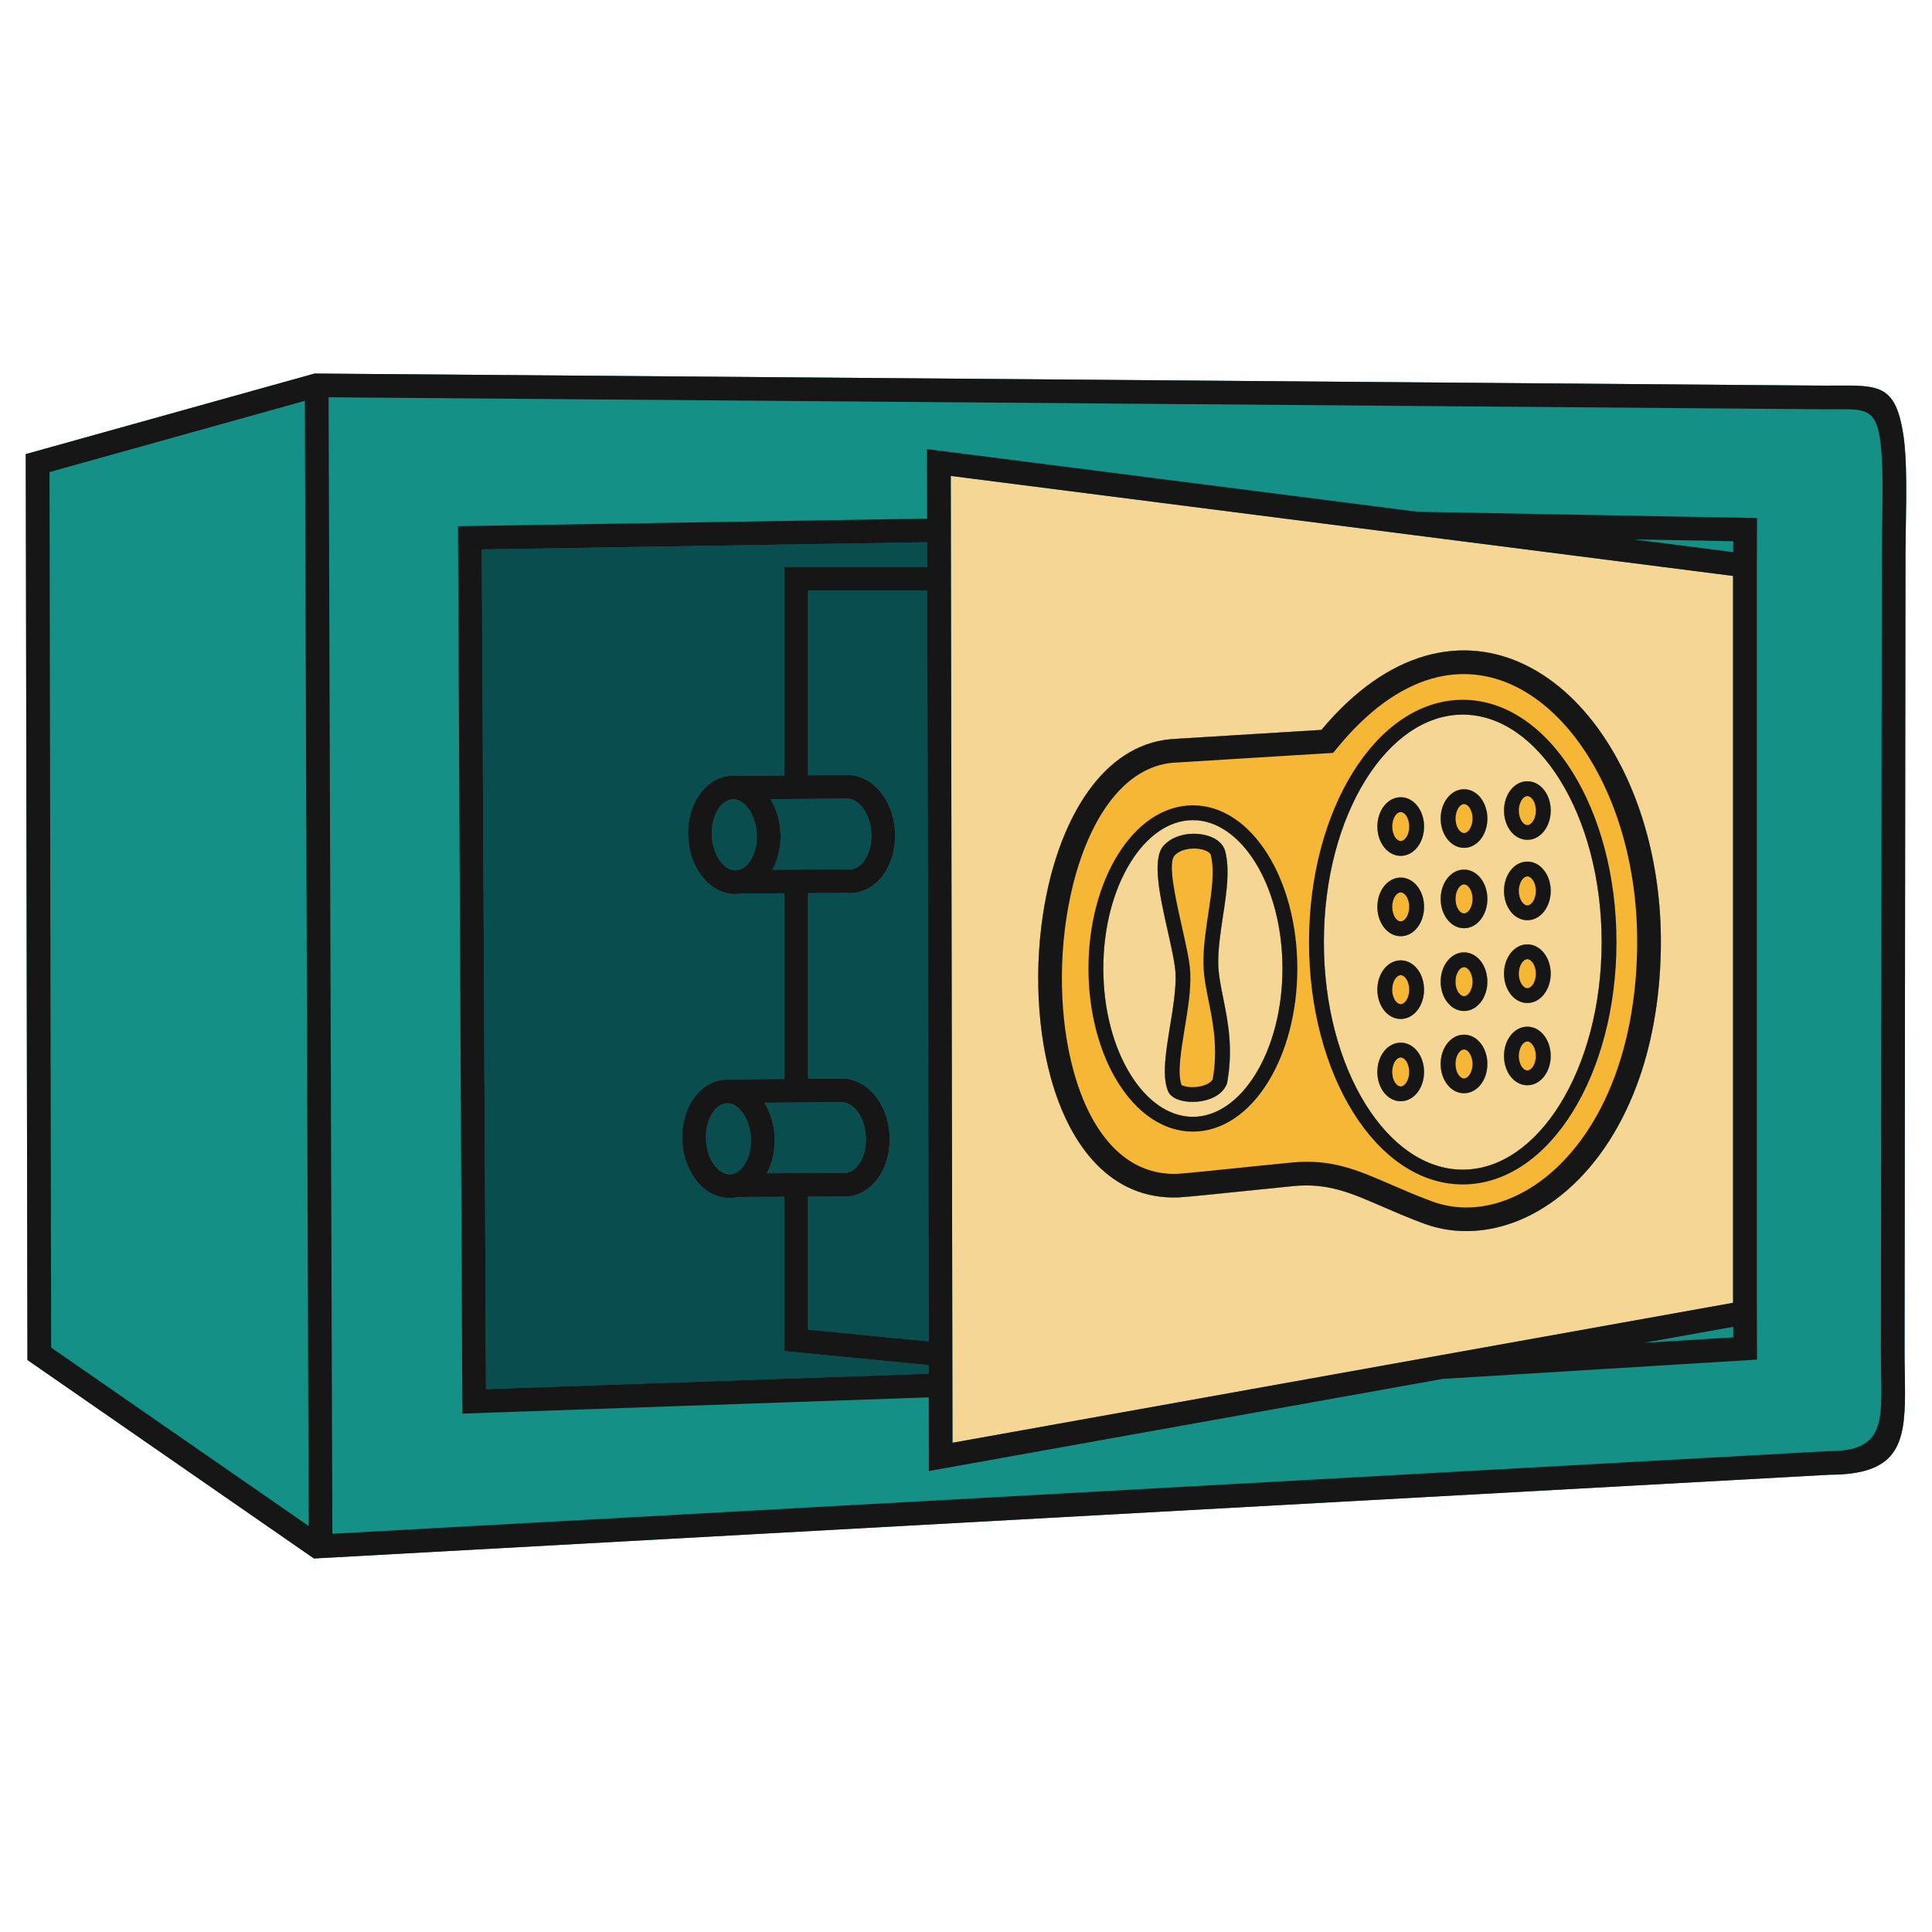 <svg width="150" height="150" viewBox="0 0 150 150" fill="none" xmlns="http://www.w3.org/2000/svg">
<path d="M24.562 29.003L141.017 29.936C141.547 29.943 142.032 29.939 142.47 29.936C145.932 29.91 147.169 29.9 147.771 33.734C148.059 35.581 148.01 38.481 147.967 40.869C147.954 41.59 147.945 42.262 147.941 42.827L147.869 104.981C147.869 105.558 147.879 106.123 147.889 106.661C147.899 107.183 147.906 107.679 147.906 108.158C147.896 112.171 147.304 114.494 142.042 114.498L24.374 121C16.959 115.865 9.547 110.727 2.131 105.591C2.085 82.147 2.043 58.702 2 35.257C9.477 33.173 16.952 31.085 24.429 29L24.564 29.003L24.562 29.003Z" fill="#149086"/>
<path d="M71.985 42.098L37.405 42.656L37.732 107.849L72.102 106.655L71.985 42.098ZM72.92 45.849L62.736 45.846V61.262H60.888V44.012H72.92L72.92 45.849ZM62.736 68.475V84.637H60.888V68.475H62.736ZM62.736 92.115V103.231L73.109 104.239L72.936 106.066L60.887 104.894V92.115L62.736 92.115ZM57.215 60.233L65.845 60.168H65.888C66.951 60.217 67.877 60.801 68.528 61.711C69.13 62.55 69.497 63.675 69.497 64.885C69.497 64.993 69.494 65.117 69.484 65.257C69.415 66.36 69.042 67.345 68.469 68.066C67.837 68.859 66.97 69.339 65.978 69.339C65.939 69.339 65.877 69.335 65.799 69.329L57.598 69.371C57.503 69.388 57.415 69.397 57.326 69.408C57.218 69.414 57.097 69.417 56.969 69.411C56.878 69.408 56.806 69.401 56.757 69.394C56.685 69.385 56.613 69.375 56.544 69.362L56.446 69.339C55.537 69.13 54.751 68.501 54.211 67.623C53.717 66.82 53.416 65.792 53.416 64.693C53.416 63.587 53.72 62.576 54.228 61.802C54.771 60.97 55.553 60.403 56.459 60.256H56.466L56.531 60.246C56.613 60.233 56.701 60.227 56.79 60.224C56.875 60.221 56.963 60.221 57.048 60.224C57.126 60.227 57.143 60.227 57.153 60.227L57.215 60.233ZM65.815 62.002L59.826 62.047C60.307 62.846 60.602 63.858 60.602 64.941C60.602 65.907 60.366 66.801 59.97 67.525C61.969 67.516 63.978 67.486 65.978 67.496C66.374 67.496 66.741 67.28 67.025 66.922C67.372 66.488 67.598 65.868 67.643 65.15C67.647 65.085 67.65 64.997 67.65 64.886C67.65 64.061 67.414 63.314 67.028 62.775C66.701 62.319 66.273 62.024 65.815 62.002ZM57.002 62.06C56.947 62.057 56.999 62.057 56.97 62.057H56.872C56.843 62.057 56.813 62.06 56.78 62.067H56.777C56.397 62.119 56.041 62.39 55.769 62.804C55.455 63.287 55.262 63.946 55.262 64.693C55.262 65.444 55.459 66.132 55.786 66.661C56.074 67.127 56.453 67.454 56.856 67.548C56.865 67.551 56.856 67.548 56.879 67.551C56.895 67.554 56.865 67.551 56.898 67.554C56.921 67.561 56.947 67.564 56.974 67.568C57.016 67.574 57.042 67.574 57.049 67.577C57.085 67.577 57.127 67.577 57.183 67.571C57.232 67.568 57.275 67.561 57.311 67.554C57.68 67.476 58.021 67.192 58.28 66.778C58.577 66.299 58.754 65.662 58.754 64.941C58.754 64.145 58.535 63.418 58.175 62.882C57.867 62.419 57.465 62.116 57.043 62.064L57.004 62.06L57.002 62.06ZM56.194 83.805L65.422 83.734H65.468C66.528 83.782 67.458 84.37 68.105 85.277C68.707 86.115 69.074 87.241 69.074 88.454C69.074 88.559 69.071 88.683 69.061 88.823C68.992 89.929 68.619 90.914 68.05 91.632C67.415 92.425 66.548 92.904 65.556 92.904C65.517 92.904 65.458 92.901 65.376 92.898L57.31 92.937C57.202 92.96 57.09 92.98 56.973 92.996C56.829 93.013 56.675 93.016 56.515 93.009C55.474 92.961 54.555 92.37 53.913 91.453C53.324 90.615 52.961 89.496 52.961 88.291C52.961 87.172 53.272 86.154 53.785 85.381C54.355 84.52 55.176 83.952 56.122 83.838C56.142 83.835 56.168 83.832 56.194 83.832L56.194 83.805ZM65.393 85.57L59.352 85.616C59.846 86.422 60.147 87.446 60.147 88.539C60.147 89.489 59.918 90.37 59.535 91.091C61.538 91.081 63.554 91.052 65.556 91.062C65.952 91.062 66.319 90.846 66.606 90.488C66.95 90.054 67.176 89.433 67.222 88.716C67.225 88.651 67.228 88.563 67.228 88.455C67.228 87.626 66.993 86.879 66.606 86.341C66.279 85.884 65.851 85.593 65.393 85.57ZM57.686 86.428C57.366 85.972 56.95 85.675 56.514 85.655H56.423C56.413 85.655 56.383 85.659 56.338 85.665C55.955 85.71 55.595 85.981 55.323 86.392C55.002 86.878 54.806 87.541 54.806 88.291C54.806 89.117 55.041 89.864 55.421 90.402C55.742 90.862 56.157 91.156 56.593 91.175C56.645 91.178 56.701 91.175 56.763 91.169C56.815 91.162 56.871 91.149 56.926 91.133C57.286 91.032 57.613 90.738 57.859 90.32C58.134 89.85 58.297 89.234 58.297 88.539C58.297 87.714 58.065 86.966 57.685 86.428L57.686 86.428Z" fill="#0A4D4F"/>
<path d="M134.555 101.15V44.714L73.817 36.949L73.952 112.017L134.556 101.149L134.555 101.15ZM91.346 57.359L102.593 56.667C105.207 53.545 107.94 51.711 110.623 50.935C113.378 50.139 116.055 50.459 118.483 51.653C120.859 52.821 122.983 54.83 124.685 57.447C127.424 61.659 129.086 67.477 128.942 73.891C128.853 77.858 128.176 81.306 127.096 84.21C125.709 87.945 123.654 90.8 121.314 92.709C118.925 94.663 116.232 95.638 113.631 95.58C112.573 95.557 111.54 95.364 110.551 94.999C109.321 94.545 108.254 94.079 107.279 93.658C104.857 92.604 103.071 91.831 100.423 92.086C99.801 92.145 98.584 92.272 97.278 92.406C94.831 92.66 92.056 92.944 91.474 92.967C86.339 93.153 83.1 89.13 81.591 83.698C80.982 81.505 80.662 79.078 80.613 76.612C80.564 74.151 80.789 71.656 81.277 69.32C82.635 62.837 86.045 57.535 91.346 57.362L91.346 57.359ZM103.103 58.478L91.453 59.196H91.424C87.121 59.32 84.277 63.985 83.083 69.691C82.618 71.9 82.405 74.259 82.451 76.576C82.497 78.889 82.798 81.162 83.367 83.208C84.65 87.845 87.304 91.28 91.407 91.133C91.908 91.114 94.663 90.83 97.092 90.579C98.289 90.455 99.405 90.341 100.249 90.259C103.371 89.956 105.341 90.814 108.015 91.975C108.948 92.38 109.969 92.823 111.186 93.274C111.991 93.571 112.825 93.727 113.666 93.747C115.829 93.796 118.097 92.957 120.146 91.287C122.243 89.57 124.099 86.987 125.365 83.577C126.38 80.843 127.018 77.594 127.103 73.855C127.237 67.816 125.692 62.371 123.14 58.449C121.618 56.107 119.744 54.322 117.669 53.301C115.646 52.306 113.418 52.038 111.133 52.697C108.712 53.398 106.205 55.135 103.764 58.139L103.509 58.452L103.103 58.478ZM113.568 54.331C116.919 54.331 119.93 56.478 122.09 59.946C124.2 63.333 125.503 68.002 125.503 73.147C125.503 78.292 124.2 82.957 122.09 86.347C119.93 89.815 116.919 91.959 113.568 91.959C110.218 91.959 107.207 89.815 105.047 86.347C102.936 82.957 101.631 78.292 101.631 73.147C101.631 68.002 102.936 63.333 105.047 59.946C107.207 56.478 110.218 54.331 113.568 54.331ZM121.111 60.553C119.161 57.421 116.491 55.483 113.568 55.483C110.643 55.483 107.976 57.421 106.026 60.553C104.023 63.767 102.786 68.217 102.786 73.147C102.786 78.073 104.022 82.527 106.026 85.74C107.976 88.872 110.643 90.811 113.568 90.811C116.491 90.811 119.161 88.872 121.111 85.74C123.111 82.527 124.351 78.074 124.351 73.147C124.351 68.217 123.111 63.767 121.111 60.553ZM92.616 62.524C94.91 62.524 96.961 63.979 98.431 66.338C99.847 68.612 100.725 71.744 100.725 75.192C100.725 78.638 99.847 81.769 98.431 84.047C96.961 86.403 94.91 87.858 92.616 87.858C90.322 87.858 88.267 86.403 86.801 84.047C85.384 81.769 84.507 78.638 84.507 75.192C84.507 71.744 85.384 68.612 86.801 66.338C88.267 63.979 90.322 62.524 92.616 62.524ZM97.452 66.945C96.193 64.925 94.481 63.676 92.616 63.676C90.75 63.676 89.035 64.925 87.779 66.945C86.47 69.046 85.662 71.959 85.662 75.192C85.662 78.422 86.47 81.336 87.779 83.437C89.035 85.459 90.75 86.709 92.616 86.709C94.481 86.709 96.192 85.459 97.452 83.437C98.761 81.336 99.569 78.422 99.569 75.192C99.569 71.959 98.761 69.046 97.452 66.945ZM108.752 61.897C109.289 61.897 109.763 62.178 110.093 62.635C110.385 63.036 110.565 63.581 110.565 64.172C110.565 64.765 110.385 65.31 110.093 65.712C109.763 66.165 109.289 66.449 108.752 66.449C108.215 66.449 107.741 66.165 107.41 65.712C107.119 65.31 106.939 64.765 106.939 64.172C106.939 63.581 107.119 63.036 107.41 62.635C107.741 62.178 108.215 61.897 108.752 61.897ZM109.158 63.307C109.043 63.147 108.896 63.049 108.752 63.049C108.605 63.049 108.46 63.147 108.343 63.307C108.189 63.522 108.094 63.825 108.094 64.171C108.094 64.517 108.189 64.824 108.343 65.035C108.46 65.195 108.605 65.297 108.752 65.297C108.896 65.297 109.043 65.196 109.158 65.035C109.315 64.824 109.41 64.517 109.41 64.171C109.41 63.825 109.315 63.522 109.158 63.307ZM113.667 61.277C114.204 61.277 114.678 61.557 115.008 62.015C115.3 62.416 115.48 62.961 115.48 63.551C115.48 64.145 115.3 64.69 115.008 65.091C114.678 65.545 114.204 65.825 113.667 65.825C113.13 65.825 112.659 65.545 112.328 65.091C112.034 64.69 111.854 64.145 111.854 63.551C111.854 62.961 112.034 62.416 112.328 62.015C112.659 61.558 113.13 61.277 113.667 61.277ZM114.076 62.686C113.958 62.526 113.814 62.429 113.667 62.429C113.523 62.429 113.375 62.526 113.261 62.686C113.104 62.902 113.009 63.205 113.009 63.551C113.009 63.897 113.104 64.203 113.261 64.415C113.375 64.575 113.523 64.677 113.667 64.677C113.814 64.677 113.958 64.576 114.076 64.415C114.23 64.203 114.328 63.897 114.328 63.551C114.328 63.205 114.23 62.901 114.076 62.686ZM118.585 60.657C119.122 60.657 119.592 60.937 119.923 61.391C120.218 61.792 120.398 62.337 120.398 62.931C120.398 63.524 120.218 64.069 119.923 64.47C119.592 64.924 119.122 65.204 118.585 65.204C118.048 65.204 117.574 64.924 117.243 64.47C116.952 64.069 116.772 63.524 116.772 62.931C116.772 62.337 116.952 61.792 117.243 61.391C117.574 60.937 118.048 60.657 118.585 60.657ZM118.991 62.066C118.873 61.906 118.729 61.808 118.585 61.808C118.438 61.808 118.293 61.906 118.176 62.066C118.022 62.282 117.924 62.585 117.924 62.931C117.924 63.276 118.022 63.583 118.176 63.795C118.293 63.955 118.438 64.056 118.585 64.056C118.729 64.056 118.873 63.955 118.991 63.795C119.148 63.583 119.243 63.276 119.243 62.931C119.243 62.585 119.148 62.281 118.991 62.066ZM108.751 68.135C109.288 68.135 109.762 68.418 110.093 68.872C110.384 69.273 110.564 69.818 110.564 70.412C110.564 71.002 110.384 71.547 110.093 71.949C109.762 72.405 109.288 72.686 108.751 72.686C108.214 72.686 107.74 72.406 107.409 71.949C107.118 71.547 106.938 71.002 106.938 70.412C106.938 69.818 107.118 69.273 107.409 68.872C107.74 68.419 108.214 68.135 108.751 68.135ZM109.157 69.547C109.042 69.387 108.895 69.286 108.751 69.286C108.604 69.286 108.46 69.387 108.342 69.547C108.188 69.759 108.093 70.066 108.093 70.412C108.093 70.757 108.188 71.061 108.342 71.276C108.46 71.436 108.604 71.534 108.751 71.534C108.895 71.534 109.042 71.436 109.157 71.276C109.314 71.06 109.409 70.757 109.409 70.412C109.409 70.066 109.314 69.759 109.157 69.547ZM113.666 67.514C114.203 67.514 114.677 67.798 115.008 68.252C115.299 68.653 115.479 69.198 115.479 69.792C115.479 70.382 115.299 70.927 115.008 71.329C114.677 71.785 114.203 72.066 113.666 72.066C113.129 72.066 112.658 71.786 112.328 71.329C112.033 70.927 111.853 70.382 111.853 69.792C111.853 69.198 112.033 68.653 112.328 68.252C112.658 67.798 113.129 67.514 113.666 67.514ZM114.075 68.927C113.957 68.764 113.813 68.666 113.666 68.666C113.522 68.666 113.375 68.766 113.26 68.927C113.103 69.139 113.008 69.446 113.008 69.791C113.008 70.137 113.103 70.441 113.26 70.656C113.375 70.816 113.522 70.913 113.666 70.913C113.813 70.913 113.957 70.816 114.075 70.656C114.229 70.44 114.327 70.137 114.327 69.791C114.327 69.446 114.229 69.139 114.075 68.927ZM118.584 66.894C119.121 66.894 119.592 67.174 119.923 67.632C120.217 68.033 120.397 68.578 120.397 69.172C120.397 69.762 120.217 70.307 119.923 70.708C119.592 71.165 119.121 71.446 118.584 71.446C118.047 71.446 117.573 71.166 117.242 70.708C116.951 70.307 116.771 69.762 116.771 69.172C116.771 68.578 116.951 68.033 117.242 67.632C117.573 67.175 118.047 66.894 118.584 66.894ZM118.99 68.307C118.872 68.144 118.728 68.045 118.584 68.045C118.437 68.045 118.293 68.143 118.175 68.307C118.021 68.519 117.923 68.826 117.923 69.171C117.923 69.517 118.021 69.821 118.175 70.032C118.293 70.195 118.437 70.294 118.584 70.294C118.728 70.294 118.872 70.196 118.99 70.032C119.147 69.821 119.242 69.514 119.242 69.171C119.242 68.826 119.147 68.519 118.99 68.307ZM108.75 74.561C109.287 74.561 109.761 74.845 110.092 75.299C110.383 75.7 110.563 76.245 110.563 76.838C110.563 77.429 110.383 77.974 110.092 78.375C109.761 78.832 109.287 79.113 108.75 79.113C108.214 79.113 107.74 78.832 107.409 78.375C107.117 77.974 106.937 77.429 106.937 76.838C106.937 76.245 107.117 75.7 107.409 75.299C107.74 74.845 108.214 74.561 108.75 74.561ZM109.156 75.974C109.042 75.814 108.894 75.712 108.75 75.712C108.603 75.712 108.459 75.813 108.341 75.974C108.187 76.185 108.093 76.492 108.093 76.838C108.093 77.184 108.187 77.487 108.341 77.703C108.459 77.862 108.603 77.96 108.75 77.96C108.894 77.96 109.042 77.862 109.156 77.703C109.313 77.487 109.408 77.184 109.408 76.838C109.408 76.492 109.313 76.185 109.156 75.974ZM113.665 73.941C114.202 73.941 114.676 74.225 115.007 74.678C115.298 75.08 115.478 75.625 115.478 76.218C115.478 76.809 115.298 77.354 115.007 77.755C114.676 78.212 114.202 78.493 113.665 78.493C113.128 78.493 112.658 78.212 112.327 77.755C112.032 77.354 111.852 76.809 111.852 76.218C111.852 75.625 112.032 75.08 112.327 74.678C112.658 74.225 113.128 73.941 113.665 73.941ZM114.074 75.353C113.957 75.19 113.812 75.092 113.665 75.092C113.522 75.092 113.374 75.19 113.259 75.353C113.102 75.565 113.008 75.872 113.008 76.218C113.008 76.564 113.102 76.867 113.259 77.082C113.374 77.242 113.522 77.34 113.665 77.34C113.812 77.34 113.957 77.242 114.074 77.082C114.228 76.867 114.326 76.564 114.326 76.218C114.326 75.872 114.228 75.565 114.074 75.353ZM118.583 73.321C119.12 73.321 119.591 73.601 119.922 74.058C120.216 74.46 120.396 75.004 120.396 75.595C120.396 76.189 120.216 76.734 119.922 77.135C119.591 77.592 119.12 77.873 118.583 77.873C118.047 77.873 117.573 77.592 117.242 77.135C116.95 76.734 116.77 76.189 116.77 75.595C116.77 75.005 116.95 74.46 117.242 74.058C117.573 73.602 118.047 73.321 118.583 73.321ZM118.989 74.733C118.872 74.57 118.727 74.472 118.583 74.472C118.436 74.472 118.292 74.57 118.174 74.733C118.02 74.945 117.922 75.252 117.922 75.594C117.922 75.94 118.02 76.247 118.174 76.459C118.292 76.622 118.436 76.72 118.583 76.72C118.727 76.72 118.872 76.623 118.989 76.459C119.146 76.247 119.241 75.94 119.241 75.594C119.241 75.252 119.146 74.945 118.989 74.733ZM108.75 80.951C109.287 80.951 109.761 81.232 110.091 81.685C110.383 82.087 110.563 82.632 110.563 83.225C110.563 83.819 110.383 84.364 110.091 84.765C109.761 85.219 109.287 85.499 108.75 85.499C108.213 85.499 107.739 85.219 107.408 84.765C107.117 84.364 106.937 83.819 106.937 83.225C106.937 82.632 107.117 82.087 107.408 81.685C107.739 81.232 108.213 80.951 108.75 80.951ZM109.156 82.361C109.041 82.201 108.894 82.103 108.75 82.103C108.603 82.103 108.458 82.201 108.341 82.361C108.187 82.576 108.092 82.879 108.092 83.225C108.092 83.571 108.187 83.878 108.341 84.09C108.458 84.249 108.603 84.351 108.75 84.351C108.894 84.351 109.041 84.25 109.156 84.09C109.313 83.878 109.408 83.571 109.408 83.225C109.408 82.879 109.313 82.576 109.156 82.361ZM113.665 80.331C114.202 80.331 114.676 80.612 115.006 81.065C115.298 81.466 115.478 82.011 115.478 82.605C115.478 83.199 115.298 83.743 115.006 84.145C114.676 84.598 114.202 84.879 113.665 84.879C113.128 84.879 112.657 84.598 112.326 84.145C112.032 83.743 111.852 83.198 111.852 82.605C111.852 82.011 112.032 81.466 112.326 81.065C112.657 80.612 113.128 80.331 113.665 80.331ZM114.074 81.74C113.956 81.581 113.812 81.483 113.665 81.483C113.521 81.483 113.373 81.581 113.259 81.74C113.102 81.956 113.007 82.259 113.007 82.605C113.007 82.951 113.102 83.257 113.259 83.469C113.373 83.629 113.521 83.731 113.665 83.731C113.812 83.731 113.956 83.63 114.074 83.469C114.228 83.257 114.326 82.951 114.326 82.605C114.326 82.259 114.228 81.955 114.074 81.74ZM118.583 79.711C119.12 79.711 119.591 79.991 119.921 80.445C120.216 80.846 120.396 81.391 120.396 81.985C120.396 82.578 120.216 83.123 119.921 83.525C119.591 83.978 119.12 84.258 118.583 84.258C118.046 84.258 117.572 83.978 117.241 83.525C116.95 83.123 116.77 82.578 116.77 81.985C116.77 81.391 116.95 80.846 117.241 80.445C117.572 79.991 118.046 79.711 118.583 79.711ZM118.989 81.12C118.871 80.96 118.727 80.859 118.583 80.859C118.436 80.859 118.291 80.96 118.174 81.12C118.02 81.332 117.922 81.639 117.922 81.985C117.922 82.33 118.02 82.634 118.174 82.849C118.291 83.009 118.436 83.107 118.583 83.107C118.727 83.107 118.871 83.009 118.989 82.849C119.146 82.633 119.241 82.33 119.241 81.985C119.241 81.639 119.146 81.332 118.989 81.12ZM95.238 84.183C95.012 84.728 94.534 85.094 93.971 85.309C93.553 85.469 93.078 85.548 92.63 85.551C92.172 85.554 91.733 85.482 91.4 85.345C91.046 85.199 90.781 84.974 90.667 84.667C90.215 83.495 90.52 81.639 90.84 79.685C91.076 78.259 91.318 76.778 91.266 75.574C91.233 74.83 90.958 73.607 90.664 72.292C90.072 69.666 89.407 66.7 90.337 65.662C90.71 65.248 91.214 64.984 91.75 64.847C92.268 64.716 92.827 64.7 93.327 64.784C93.861 64.873 94.342 65.072 94.669 65.369C94.892 65.564 95.049 65.802 95.121 66.076C95.497 67.545 95.229 69.303 94.951 71.124C94.761 72.383 94.565 73.675 94.584 74.846C94.601 75.668 94.781 76.555 94.974 77.515C95.34 79.342 95.756 81.414 95.275 84.063L95.261 84.132L95.238 84.183ZM93.559 84.236C93.831 84.131 94.05 83.984 94.155 83.785C94.573 81.394 94.184 79.453 93.841 77.737C93.638 76.741 93.454 75.815 93.435 74.865C93.412 73.576 93.612 72.249 93.808 70.953C94.07 69.25 94.318 67.603 94 66.359C93.987 66.314 93.954 66.265 93.902 66.219C93.739 66.076 93.467 65.968 93.143 65.916C92.793 65.857 92.4 65.871 92.034 65.962C91.7 66.047 91.399 66.2 91.193 66.429C90.656 67.022 91.255 69.688 91.785 72.044C92.093 73.41 92.377 74.683 92.414 75.525C92.473 76.846 92.221 78.386 91.975 79.867C91.681 81.665 91.403 83.371 91.743 84.259C91.746 84.272 91.776 84.259 91.841 84.285C92.034 84.367 92.316 84.409 92.62 84.406C92.934 84.402 93.269 84.346 93.559 84.236Z" fill="#F5D695"/>
<path d="M91.346 57.36L102.593 56.668C105.207 53.545 107.94 51.712 110.623 50.936C113.378 50.14 116.055 50.459 118.483 51.654C120.859 52.822 122.983 54.831 124.684 57.448C127.424 61.66 129.086 67.477 128.942 73.891C128.853 77.859 128.176 81.307 127.096 84.21C125.709 87.946 123.654 90.801 121.314 92.709C118.925 94.663 116.232 95.639 113.631 95.581C112.573 95.558 111.54 95.365 110.551 95C109.321 94.546 108.254 94.079 107.279 93.659C104.857 92.605 103.071 91.832 100.423 92.087C99.801 92.145 98.584 92.272 97.278 92.406C94.831 92.66 92.056 92.945 91.474 92.968C86.339 93.153 83.1 89.131 81.591 83.699C80.982 81.506 80.662 79.079 80.612 76.612C80.564 74.152 80.789 71.656 81.277 69.32C82.635 62.837 86.045 57.536 91.346 57.363L91.346 57.36ZM121.111 60.554C119.161 57.422 116.491 55.484 113.568 55.484C110.643 55.484 107.976 57.422 106.026 60.554C104.023 63.768 102.786 68.218 102.786 73.147C102.786 78.074 104.022 82.527 106.026 85.741C107.976 88.873 110.643 90.811 113.568 90.811C116.491 90.811 119.161 88.873 121.111 85.741C123.111 82.527 124.351 78.074 124.351 73.147C124.351 68.218 123.111 63.768 121.111 60.554ZM97.452 66.945C96.193 64.926 94.481 63.676 92.616 63.676C90.75 63.676 89.035 64.926 87.779 66.945C86.47 69.046 85.662 71.96 85.662 75.193C85.662 78.423 86.47 81.336 87.779 83.438C89.035 85.46 90.75 86.71 92.616 86.71C94.481 86.71 96.192 85.46 97.452 83.438C98.761 81.336 99.569 78.423 99.569 75.193C99.569 71.96 98.761 69.046 97.452 66.945ZM108.752 61.898C109.289 61.898 109.763 62.178 110.093 62.636C110.385 63.037 110.565 63.582 110.565 64.172C110.565 64.766 110.385 65.311 110.093 65.712C109.763 66.166 109.289 66.45 108.752 66.45C108.215 66.45 107.741 66.166 107.41 65.712C107.119 65.311 106.939 64.766 106.939 64.172C106.939 63.582 107.119 63.037 107.41 62.636C107.741 62.179 108.215 61.898 108.752 61.898ZM113.667 61.278C114.203 61.278 114.678 61.558 115.008 62.015C115.3 62.417 115.48 62.962 115.48 63.552C115.48 64.146 115.3 64.691 115.008 65.092C114.677 65.546 114.203 65.826 113.667 65.826C113.13 65.826 112.659 65.546 112.328 65.092C112.034 64.691 111.854 64.146 111.854 63.552C111.854 62.962 112.034 62.417 112.328 62.015C112.659 61.559 113.13 61.278 113.667 61.278ZM118.585 60.657C119.122 60.657 119.592 60.938 119.923 61.391C120.218 61.793 120.398 62.337 120.398 62.931C120.398 63.525 120.218 64.07 119.923 64.471C119.592 64.925 119.122 65.205 118.585 65.205C118.048 65.205 117.574 64.925 117.243 64.471C116.952 64.07 116.772 63.525 116.772 62.931C116.772 62.337 116.952 61.793 117.243 61.391C117.574 60.938 118.048 60.657 118.585 60.657ZM108.751 68.135C109.288 68.135 109.762 68.419 110.093 68.873C110.384 69.274 110.564 69.819 110.564 70.413C110.564 71.003 110.384 71.548 110.093 71.95C109.762 72.406 109.288 72.687 108.751 72.687C108.214 72.687 107.74 72.407 107.409 71.95C107.118 71.548 106.938 71.003 106.938 70.413C106.938 69.819 107.118 69.274 107.409 68.873C107.74 68.419 108.214 68.135 108.751 68.135ZM113.666 67.515C114.203 67.515 114.677 67.799 115.008 68.253C115.299 68.654 115.479 69.199 115.479 69.793C115.479 70.383 115.299 70.928 115.008 71.329C114.677 71.786 114.203 72.067 113.666 72.067C113.129 72.067 112.658 71.787 112.327 71.329C112.033 70.928 111.853 70.383 111.853 69.793C111.853 69.199 112.033 68.654 112.327 68.253C112.658 67.799 113.129 67.515 113.666 67.515ZM118.584 66.895C119.121 66.895 119.592 67.175 119.923 67.632C120.217 68.034 120.397 68.579 120.397 69.172C120.397 69.763 120.217 70.308 119.923 70.709C119.592 71.166 119.121 71.447 118.584 71.447C118.047 71.447 117.573 71.166 117.242 70.709C116.951 70.308 116.771 69.763 116.771 69.172C116.771 68.579 116.951 68.034 117.242 67.632C117.573 67.176 118.047 66.895 118.584 66.895ZM108.75 74.562C109.287 74.562 109.761 74.846 110.092 75.299C110.383 75.701 110.563 76.246 110.563 76.839C110.563 77.43 110.383 77.975 110.092 78.376C109.761 78.833 109.287 79.114 108.75 79.114C108.213 79.114 107.739 78.833 107.409 78.376C107.117 77.975 106.937 77.43 106.937 76.839C106.937 76.246 107.117 75.701 107.409 75.299C107.739 74.846 108.213 74.562 108.75 74.562ZM113.665 73.942C114.202 73.942 114.676 74.226 115.007 74.679C115.298 75.081 115.478 75.625 115.478 76.219C115.478 76.809 115.298 77.354 115.007 77.756C114.676 78.213 114.202 78.493 113.665 78.493C113.128 78.493 112.658 78.213 112.327 77.756C112.032 77.354 111.852 76.81 111.852 76.219C111.852 75.625 112.032 75.081 112.327 74.679C112.658 74.226 113.128 73.942 113.665 73.942ZM118.583 73.321C119.12 73.321 119.591 73.602 119.922 74.059C120.216 74.46 120.396 75.005 120.396 75.596C120.396 76.189 120.216 76.734 119.922 77.136C119.591 77.592 119.12 77.873 118.583 77.873C118.047 77.873 117.572 77.593 117.242 77.136C116.95 76.734 116.77 76.189 116.77 75.596C116.77 75.005 116.95 74.46 117.242 74.059C117.573 73.602 118.047 73.321 118.583 73.321ZM108.75 80.952C109.287 80.952 109.761 81.233 110.091 81.686C110.383 82.087 110.563 82.632 110.563 83.226C110.563 83.82 110.383 84.364 110.091 84.766C109.761 85.219 109.287 85.5 108.75 85.5C108.213 85.5 107.739 85.219 107.408 84.766C107.117 84.364 106.937 83.82 106.937 83.226C106.937 82.632 107.117 82.087 107.408 81.686C107.739 81.233 108.213 80.952 108.75 80.952ZM113.665 80.332C114.202 80.332 114.676 80.612 115.006 81.066C115.298 81.467 115.478 82.012 115.478 82.606C115.478 83.199 115.298 83.744 115.006 84.145C114.676 84.599 114.202 84.879 113.665 84.879C113.128 84.879 112.657 84.599 112.326 84.145C112.032 83.744 111.852 83.199 111.852 82.606C111.852 82.012 112.032 81.467 112.326 81.066C112.657 80.612 113.128 80.332 113.665 80.332ZM118.583 79.712C119.12 79.712 119.59 79.992 119.921 80.445C120.216 80.847 120.396 81.392 120.396 81.985C120.396 82.579 120.216 83.124 119.921 83.525C119.59 83.979 119.12 84.259 118.583 84.259C118.046 84.259 117.572 83.979 117.241 83.525C116.95 83.124 116.77 82.579 116.77 81.985C116.77 81.392 116.95 80.847 117.241 80.445C117.572 79.992 118.046 79.712 118.583 79.712ZM95.238 84.184C95.012 84.729 94.534 85.094 93.971 85.31C93.553 85.47 93.078 85.548 92.63 85.552C92.172 85.555 91.733 85.483 91.399 85.346C91.046 85.2 90.781 84.974 90.666 84.667C90.215 83.496 90.519 81.64 90.84 79.686C91.076 78.26 91.318 76.779 91.266 75.575C91.233 74.831 90.958 73.608 90.664 72.293C90.072 69.666 89.407 66.701 90.337 65.663C90.71 65.249 91.214 64.984 91.75 64.847C92.267 64.717 92.827 64.701 93.327 64.785C93.861 64.873 94.342 65.072 94.669 65.369C94.892 65.565 95.049 65.803 95.121 66.077C95.497 67.545 95.229 69.303 94.951 71.124C94.761 72.384 94.565 73.676 94.584 74.847C94.601 75.669 94.781 76.556 94.974 77.516C95.34 79.343 95.756 81.415 95.275 84.064L95.261 84.132L95.238 84.184Z" fill="#F7B736"/>
<path d="M24.562 29.003L141.017 29.936C141.547 29.943 142.032 29.939 142.47 29.936C145.932 29.91 147.169 29.9 147.771 33.734C148.059 35.581 148.01 38.481 147.967 40.869C147.954 41.59 147.945 42.262 147.941 42.827L147.869 104.981C147.869 105.558 147.879 106.123 147.889 106.661C147.899 107.183 147.906 107.679 147.906 108.158C147.896 112.171 147.304 114.494 142.042 114.498L24.374 121C16.959 115.865 9.547 110.726 2.131 105.591C2.085 82.147 2.043 58.702 2 35.257C9.477 33.173 16.952 31.085 24.429 29L24.564 29.003L24.562 29.003ZM140.994 31.77L24.681 30.837L3.843 36.651L3.971 104.624L24.907 119.132L141.941 112.666H141.99C145.649 112.676 146.061 111.022 146.064 108.161C146.067 107.704 146.058 107.211 146.051 106.692C146.041 106.154 146.031 105.589 146.031 104.983L146.103 42.829C146.103 42.232 146.116 41.559 146.129 40.842C146.168 38.522 146.217 35.709 145.952 34.017C145.598 31.749 144.777 31.755 142.483 31.772C142.035 31.775 141.541 31.781 140.994 31.772L140.994 31.77ZM23.969 120.488L23.665 29.92H25.508L25.808 120.488H23.969ZM71.985 42.099L37.405 42.657L37.732 107.849L72.102 106.655L71.984 42.099L71.985 42.099ZM36.466 40.839L71.981 40.265L71.971 34.866C93.447 37.609 114.924 40.356 136.401 43.1C136.401 62.962 136.405 82.822 136.401 102.684C114.974 106.523 93.543 110.367 72.115 114.21L72.106 108.491L35.9 109.751C35.785 86.783 35.671 63.818 35.556 40.853L36.466 40.839L36.466 40.839ZM134.555 101.15V44.715L73.817 36.95L73.951 112.017L134.556 101.149L134.555 101.15ZM72.92 45.85L62.736 45.846V61.262H60.888V44.013H72.92L72.92 45.85ZM62.736 68.475V84.637H60.888V68.475H62.736ZM62.736 92.115V103.231L73.11 104.239L72.936 106.066L60.887 104.895V92.115L62.736 92.115ZM110.212 39.738L136.414 40.221L136.398 44.331H134.558L134.568 42.021L110.182 41.571L110.211 39.737L110.212 39.738ZM111.838 105.227L134.568 103.83L134.561 101.517H136.401L136.414 105.559L111.946 107.06L111.838 105.226L111.838 105.227ZM57.216 60.233L65.845 60.168H65.888C66.951 60.217 67.877 60.801 68.528 61.711C69.13 62.55 69.497 63.676 69.497 64.886C69.497 64.994 69.494 65.117 69.484 65.257C69.415 66.361 69.042 67.345 68.469 68.067C67.838 68.859 66.97 69.339 65.979 69.339C65.939 69.339 65.877 69.336 65.799 69.329L57.598 69.372C57.503 69.388 57.415 69.398 57.326 69.408C57.218 69.414 57.097 69.418 56.969 69.411C56.878 69.408 56.806 69.402 56.757 69.395C56.685 69.385 56.613 69.375 56.544 69.362L56.446 69.34C55.537 69.131 54.751 68.501 54.212 67.623C53.717 66.821 53.416 65.793 53.416 64.694C53.416 63.587 53.72 62.577 54.228 61.803C54.771 60.971 55.553 60.403 56.46 60.256H56.466L56.532 60.247C56.614 60.233 56.701 60.227 56.79 60.224C56.875 60.221 56.964 60.221 57.048 60.224C57.126 60.227 57.143 60.227 57.153 60.227L57.216 60.233ZM65.815 62.002L59.826 62.047C60.307 62.847 60.602 63.858 60.602 64.942C60.602 65.907 60.367 66.801 59.97 67.525C61.97 67.516 63.979 67.486 65.978 67.496C66.374 67.496 66.741 67.281 67.025 66.922C67.372 66.488 67.598 65.868 67.644 65.151C67.647 65.085 67.65 64.997 67.65 64.886C67.65 64.061 67.415 63.314 67.028 62.776C66.701 62.319 66.273 62.025 65.815 62.002L65.815 62.002ZM57.002 62.061C56.947 62.058 56.999 62.058 56.97 62.058H56.872C56.843 62.058 56.813 62.061 56.78 62.067H56.777C56.398 62.119 56.041 62.39 55.77 62.805C55.455 63.287 55.263 63.946 55.263 64.694C55.263 65.444 55.459 66.133 55.786 66.661C56.074 67.128 56.453 67.454 56.856 67.548C56.866 67.552 56.856 67.548 56.879 67.552C56.895 67.555 56.866 67.552 56.899 67.555C56.922 67.561 56.948 67.564 56.974 67.568C57.016 67.574 57.042 67.574 57.049 67.578C57.085 67.578 57.127 67.578 57.183 67.571C57.232 67.568 57.275 67.562 57.311 67.555C57.681 67.477 58.021 67.193 58.28 66.778C58.578 66.299 58.754 65.663 58.754 64.942C58.754 64.146 58.535 63.418 58.175 62.883C57.867 62.42 57.465 62.116 57.043 62.064L57.004 62.061L57.002 62.061ZM56.194 83.806L65.422 83.734H65.468C66.528 83.783 67.458 84.37 68.106 85.277C68.707 86.116 69.074 87.241 69.074 88.455C69.074 88.559 69.071 88.683 69.061 88.823C68.992 89.929 68.619 90.914 68.05 91.632C67.415 92.425 66.548 92.905 65.556 92.905C65.517 92.905 65.458 92.901 65.376 92.898L57.31 92.938C57.202 92.96 57.09 92.98 56.973 92.996C56.829 93.013 56.675 93.016 56.515 93.01C55.474 92.961 54.555 92.37 53.913 91.453C53.324 90.615 52.961 89.496 52.961 88.292C52.961 87.173 53.272 86.155 53.786 85.382C54.355 84.52 55.176 83.953 56.122 83.839C56.142 83.835 56.168 83.832 56.194 83.832L56.194 83.806ZM65.393 85.571L59.352 85.616C59.846 86.422 60.147 87.447 60.147 88.54C60.147 89.489 59.918 90.37 59.535 91.091C61.538 91.082 63.554 91.052 65.556 91.062C65.952 91.062 66.319 90.846 66.607 90.488C66.95 90.054 67.176 89.434 67.222 88.716C67.225 88.651 67.228 88.563 67.228 88.455C67.228 87.626 66.993 86.879 66.606 86.341C66.279 85.885 65.851 85.594 65.393 85.571L65.393 85.571ZM57.686 86.429C57.366 85.972 56.95 85.675 56.515 85.656H56.423C56.413 85.656 56.384 85.659 56.338 85.665C55.955 85.711 55.595 85.982 55.323 86.393C55.002 86.879 54.806 87.541 54.806 88.292C54.806 89.117 55.041 89.864 55.421 90.402C55.742 90.862 56.157 91.156 56.593 91.175C56.645 91.179 56.701 91.175 56.763 91.169C56.815 91.163 56.871 91.15 56.926 91.133C57.286 91.032 57.613 90.739 57.859 90.321C58.134 89.851 58.297 89.234 58.297 88.539C58.297 87.714 58.065 86.967 57.685 86.428L57.686 86.429ZM91.346 57.359L102.593 56.668C105.207 53.545 107.94 51.712 110.623 50.935C113.378 50.139 116.055 50.459 118.483 51.653C120.859 52.821 122.983 54.831 124.684 57.448C127.424 61.66 129.086 67.477 128.942 73.891C128.853 77.858 128.176 81.306 127.096 84.21C125.709 87.946 123.654 90.8 121.314 92.709C118.925 94.663 116.232 95.639 113.631 95.58C112.573 95.557 111.539 95.365 110.551 94.999C109.321 94.546 108.254 94.079 107.279 93.658C104.857 92.604 103.07 91.831 100.423 92.086C99.801 92.145 98.584 92.272 97.278 92.406C94.83 92.66 92.055 92.944 91.473 92.967C86.339 93.153 83.1 89.13 81.591 83.698C80.982 81.506 80.661 79.078 80.612 76.612C80.563 74.152 80.789 71.656 81.277 69.32C82.635 62.837 86.045 57.535 91.346 57.362L91.346 57.359ZM103.103 58.478L91.453 59.196H91.424C87.121 59.32 84.277 63.985 83.082 69.692C82.618 71.9 82.405 74.26 82.451 76.576C82.497 78.889 82.797 81.163 83.367 83.209C84.649 87.845 87.303 91.28 91.407 91.134C91.908 91.114 94.663 90.83 97.091 90.579C98.289 90.456 99.405 90.341 100.249 90.26C103.371 89.956 105.341 90.814 108.015 91.976C108.947 92.38 109.968 92.824 111.186 93.274C111.991 93.571 112.825 93.728 113.666 93.747C115.829 93.796 118.097 92.958 120.146 91.287C122.243 89.571 124.099 86.987 125.365 83.578C126.38 80.844 127.018 77.594 127.103 73.855C127.237 67.816 125.692 62.371 123.14 58.449C121.618 56.107 119.743 54.322 117.668 53.301C115.646 52.306 113.418 52.038 111.133 52.697C108.711 53.399 106.205 55.135 103.764 58.139L103.509 58.453L103.103 58.478L103.103 58.478ZM113.568 54.332C116.919 54.332 119.93 56.478 122.089 59.947C124.2 63.333 125.502 68.002 125.502 73.147C125.502 78.292 124.2 82.957 122.089 86.347C119.93 89.816 116.919 91.959 113.568 91.959C110.218 91.959 107.207 89.815 105.047 86.347C102.936 82.957 101.631 78.292 101.631 73.147C101.631 68.002 102.936 63.333 105.047 59.947C107.207 56.478 110.218 54.332 113.568 54.332ZM121.111 60.554C119.161 57.422 116.491 55.483 113.568 55.483C110.643 55.483 107.976 57.422 106.025 60.554C104.023 63.767 102.785 68.217 102.785 73.147C102.785 78.073 104.022 82.527 106.025 85.741C107.976 88.873 110.643 90.811 113.568 90.811C116.491 90.811 119.161 88.873 121.111 85.741C123.11 82.527 124.351 78.074 124.351 73.147C124.351 68.217 123.111 63.767 121.111 60.554ZM92.615 62.524C94.909 62.524 96.961 63.979 98.43 66.338C99.847 68.612 100.724 71.744 100.724 75.193C100.724 78.638 99.847 81.77 98.43 84.047C96.961 86.403 94.909 87.858 92.615 87.858C90.322 87.858 88.267 86.403 86.8 84.047C85.384 81.77 84.507 78.638 84.507 75.193C84.507 71.744 85.384 68.612 86.8 66.338C88.267 63.979 90.322 62.524 92.615 62.524ZM97.452 66.945C96.192 64.925 94.481 63.676 92.615 63.676C90.75 63.676 89.035 64.925 87.779 66.945C86.47 69.046 85.662 71.959 85.662 75.193C85.662 78.423 86.47 81.336 87.779 83.437C89.035 85.46 90.75 86.709 92.615 86.709C94.481 86.709 96.192 85.46 97.452 83.437C98.761 81.336 99.569 78.423 99.569 75.193C99.569 71.959 98.761 69.046 97.452 66.945ZM108.752 61.898C109.288 61.898 109.762 62.178 110.093 62.635C110.385 63.037 110.565 63.581 110.565 64.172C110.565 64.766 110.385 65.311 110.093 65.712C109.762 66.165 109.288 66.45 108.752 66.45C108.215 66.45 107.741 66.165 107.41 65.712C107.119 65.311 106.939 64.766 106.939 64.172C106.939 63.581 107.119 63.037 107.41 62.635C107.741 62.178 108.215 61.898 108.752 61.898ZM109.157 63.307C109.043 63.147 108.895 63.049 108.752 63.049C108.605 63.049 108.46 63.147 108.342 63.307C108.189 63.523 108.094 63.826 108.094 64.171C108.094 64.517 108.189 64.824 108.342 65.036C108.46 65.196 108.605 65.297 108.752 65.297C108.895 65.297 109.043 65.196 109.157 65.036C109.315 64.824 109.409 64.517 109.409 64.171C109.409 63.826 109.315 63.522 109.157 63.307ZM113.666 61.277C114.203 61.277 114.677 61.558 115.008 62.015C115.299 62.416 115.479 62.961 115.479 63.552C115.479 64.145 115.299 64.69 115.008 65.092C114.677 65.545 114.203 65.826 113.666 65.826C113.13 65.826 112.659 65.545 112.328 65.092C112.033 64.69 111.853 64.145 111.853 63.552C111.853 62.961 112.033 62.416 112.328 62.015C112.659 61.558 113.13 61.277 113.666 61.277ZM114.076 62.687C113.958 62.527 113.813 62.429 113.666 62.429C113.523 62.429 113.375 62.527 113.261 62.687C113.103 62.902 113.009 63.205 113.009 63.551C113.009 63.897 113.103 64.204 113.261 64.416C113.375 64.575 113.523 64.677 113.666 64.677C113.813 64.677 113.958 64.576 114.076 64.416C114.229 64.204 114.327 63.897 114.327 63.551C114.327 63.205 114.229 62.902 114.076 62.687ZM118.585 60.657C119.121 60.657 119.592 60.937 119.923 61.391C120.218 61.792 120.398 62.337 120.398 62.931C120.398 63.525 120.218 64.069 119.923 64.471C119.592 64.924 119.121 65.205 118.585 65.205C118.048 65.205 117.574 64.924 117.243 64.471C116.952 64.069 116.772 63.525 116.772 62.931C116.772 62.337 116.952 61.792 117.243 61.391C117.574 60.937 118.048 60.657 118.585 60.657ZM118.99 62.066C118.873 61.907 118.728 61.809 118.585 61.809C118.438 61.809 118.293 61.907 118.176 62.066C118.022 62.282 117.924 62.585 117.924 62.931C117.924 63.276 118.022 63.583 118.176 63.795C118.293 63.955 118.438 64.057 118.585 64.057C118.728 64.057 118.873 63.956 118.99 63.795C119.148 63.583 119.242 63.276 119.242 62.931C119.242 62.585 119.148 62.281 118.99 62.066ZM108.751 68.135C109.288 68.135 109.762 68.419 110.093 68.872C110.384 69.274 110.564 69.819 110.564 70.412C110.564 71.003 110.384 71.548 110.093 71.949C109.762 72.406 109.288 72.687 108.751 72.687C108.214 72.687 107.74 72.406 107.409 71.949C107.118 71.548 106.938 71.003 106.938 70.412C106.938 69.819 107.118 69.274 107.409 68.872C107.74 68.419 108.214 68.135 108.751 68.135ZM109.157 69.547C109.042 69.388 108.895 69.286 108.751 69.286C108.604 69.286 108.46 69.387 108.342 69.547C108.188 69.759 108.093 70.066 108.093 70.412C108.093 70.757 108.188 71.061 108.342 71.276C108.46 71.436 108.604 71.534 108.751 71.534C108.895 71.534 109.042 71.436 109.157 71.276C109.314 71.061 109.409 70.757 109.409 70.412C109.409 70.066 109.314 69.759 109.157 69.547ZM113.666 67.515C114.203 67.515 114.677 67.799 115.007 68.252C115.299 68.654 115.479 69.198 115.479 69.792C115.479 70.383 115.299 70.927 115.007 71.329C114.677 71.786 114.203 72.067 113.666 72.067C113.129 72.067 112.658 71.786 112.327 71.329C112.033 70.927 111.853 70.383 111.853 69.792C111.853 69.198 112.033 68.654 112.327 68.252C112.658 67.799 113.129 67.515 113.666 67.515ZM114.075 68.927C113.957 68.764 113.813 68.666 113.666 68.666C113.522 68.666 113.374 68.767 113.26 68.927C113.103 69.139 113.008 69.446 113.008 69.792C113.008 70.137 113.103 70.441 113.26 70.656C113.374 70.816 113.522 70.914 113.666 70.914C113.813 70.914 113.957 70.816 114.075 70.656C114.229 70.441 114.327 70.137 114.327 69.792C114.327 69.446 114.229 69.139 114.075 68.927ZM118.584 66.894C119.121 66.894 119.592 67.175 119.922 67.632C120.217 68.034 120.397 68.578 120.397 69.172C120.397 69.763 120.217 70.307 119.922 70.709C119.592 71.165 119.121 71.446 118.584 71.446C118.047 71.446 117.573 71.166 117.242 70.709C116.951 70.307 116.771 69.763 116.771 69.172C116.771 68.578 116.951 68.034 117.242 67.632C117.573 67.175 118.047 66.894 118.584 66.894ZM118.99 68.307C118.872 68.144 118.728 68.046 118.584 68.046C118.437 68.046 118.293 68.144 118.175 68.307C118.021 68.519 117.923 68.826 117.923 69.171C117.923 69.517 118.021 69.821 118.175 70.033C118.293 70.196 118.437 70.294 118.584 70.294C118.728 70.294 118.872 70.196 118.99 70.033C119.147 69.821 119.242 69.514 119.242 69.171C119.242 68.826 119.147 68.519 118.99 68.307ZM108.75 74.561C109.287 74.561 109.761 74.845 110.092 75.299C110.383 75.7 110.563 76.245 110.563 76.839C110.563 77.429 110.383 77.974 110.092 78.376C109.761 78.832 109.287 79.113 108.75 79.113C108.213 79.113 107.739 78.833 107.409 78.376C107.117 77.974 106.937 77.429 106.937 76.839C106.937 76.245 107.117 75.7 107.409 75.299C107.739 74.845 108.213 74.561 108.75 74.561ZM109.156 75.974C109.042 75.814 108.894 75.713 108.75 75.713C108.603 75.713 108.459 75.814 108.341 75.974C108.187 76.186 108.092 76.493 108.092 76.838C108.092 77.184 108.187 77.488 108.341 77.703C108.459 77.863 108.603 77.96 108.75 77.96C108.894 77.96 109.042 77.863 109.156 77.703C109.313 77.487 109.408 77.184 109.408 76.838C109.408 76.493 109.313 76.186 109.156 75.974ZM113.665 73.941C114.202 73.941 114.676 74.225 115.007 74.679C115.298 75.08 115.478 75.625 115.478 76.219C115.478 76.809 115.298 77.354 115.007 77.755C114.676 78.212 114.202 78.493 113.665 78.493C113.128 78.493 112.657 78.213 112.327 77.755C112.032 77.354 111.852 76.809 111.852 76.219C111.852 75.625 112.032 75.08 112.327 74.679C112.657 74.225 113.128 73.941 113.665 73.941ZM114.074 75.354C113.956 75.191 113.812 75.093 113.665 75.093C113.521 75.093 113.374 75.19 113.259 75.354C113.102 75.566 113.007 75.873 113.007 76.218C113.007 76.564 113.102 76.868 113.259 77.083C113.374 77.243 113.521 77.34 113.665 77.34C113.812 77.34 113.956 77.243 114.074 77.083C114.228 76.867 114.326 76.564 114.326 76.218C114.326 75.873 114.228 75.566 114.074 75.354ZM118.583 73.321C119.12 73.321 119.591 73.601 119.922 74.059C120.216 74.46 120.396 75.005 120.396 75.595C120.396 76.189 120.216 76.734 119.922 77.135C119.591 77.592 119.12 77.873 118.583 77.873C118.046 77.873 117.572 77.593 117.242 77.135C116.95 76.734 116.77 76.189 116.77 75.595C116.77 75.005 116.95 74.46 117.242 74.059C117.572 73.602 118.046 73.321 118.583 73.321ZM118.989 74.734C118.871 74.571 118.727 74.472 118.583 74.472C118.436 74.472 118.292 74.57 118.174 74.734C118.02 74.945 117.922 75.252 117.922 75.595C117.922 75.941 118.02 76.248 118.174 76.459C118.292 76.622 118.436 76.721 118.583 76.721C118.727 76.721 118.871 76.623 118.989 76.459C119.146 76.248 119.241 75.941 119.241 75.595C119.241 75.252 119.146 74.945 118.989 74.734ZM108.75 80.952C109.286 80.952 109.76 81.232 110.091 81.686C110.383 82.087 110.563 82.632 110.563 83.225C110.563 83.819 110.383 84.364 110.091 84.765C109.76 85.219 109.286 85.499 108.75 85.499C108.213 85.499 107.739 85.219 107.408 84.765C107.117 84.364 106.937 83.819 106.937 83.225C106.937 82.632 107.117 82.087 107.408 81.686C107.739 81.232 108.213 80.952 108.75 80.952ZM109.155 82.361C109.041 82.201 108.893 82.103 108.75 82.103C108.603 82.103 108.458 82.201 108.341 82.361C108.187 82.577 108.092 82.88 108.092 83.225C108.092 83.571 108.187 83.878 108.341 84.09C108.458 84.25 108.603 84.351 108.75 84.351C108.893 84.351 109.041 84.25 109.155 84.09C109.313 83.878 109.407 83.571 109.407 83.225C109.407 82.88 109.313 82.576 109.155 82.361ZM113.665 80.331C114.201 80.331 114.675 80.612 115.006 81.065C115.297 81.467 115.478 82.012 115.478 82.605C115.478 83.199 115.297 83.744 115.006 84.145C114.675 84.599 114.201 84.879 113.665 84.879C113.128 84.879 112.657 84.599 112.326 84.145C112.032 83.744 111.851 83.199 111.851 82.605C111.851 82.011 112.032 81.467 112.326 81.065C112.657 80.612 113.128 80.331 113.665 80.331ZM114.074 81.741C113.956 81.581 113.812 81.483 113.665 81.483C113.521 81.483 113.373 81.581 113.259 81.741C113.102 81.956 113.007 82.26 113.007 82.605C113.007 82.951 113.102 83.258 113.259 83.47C113.373 83.63 113.521 83.731 113.665 83.731C113.812 83.731 113.956 83.63 114.074 83.47C114.227 83.258 114.325 82.951 114.325 82.605C114.325 82.26 114.227 81.956 114.074 81.741ZM118.583 79.711C119.119 79.711 119.59 79.992 119.921 80.445C120.216 80.846 120.396 81.391 120.396 81.985C120.396 82.579 120.216 83.123 119.921 83.525C119.59 83.978 119.119 84.259 118.583 84.259C118.046 84.259 117.572 83.978 117.241 83.525C116.95 83.123 116.77 82.579 116.77 81.985C116.77 81.391 116.95 80.846 117.241 80.445C117.572 79.992 118.046 79.711 118.583 79.711ZM118.988 81.12C118.871 80.961 118.726 80.859 118.583 80.859C118.436 80.859 118.291 80.96 118.174 81.12C118.02 81.332 117.922 81.639 117.922 81.985C117.922 82.331 118.02 82.634 118.174 82.849C118.291 83.009 118.436 83.107 118.583 83.107C118.726 83.107 118.871 83.009 118.988 82.849C119.146 82.634 119.24 82.331 119.24 81.985C119.24 81.639 119.146 81.332 118.988 81.12ZM95.238 84.184C95.012 84.729 94.534 85.094 93.971 85.31C93.553 85.469 93.078 85.548 92.63 85.551C92.172 85.554 91.733 85.483 91.399 85.346C91.046 85.199 90.781 84.974 90.666 84.667C90.215 83.496 90.519 81.639 90.84 79.685C91.075 78.259 91.318 76.778 91.266 75.575C91.233 74.831 90.958 73.607 90.664 72.292C90.072 69.666 89.407 66.7 90.337 65.662C90.71 65.248 91.214 64.984 91.75 64.847C92.267 64.716 92.827 64.7 93.327 64.785C93.86 64.873 94.342 65.072 94.669 65.369C94.891 65.565 95.049 65.803 95.121 66.077C95.497 67.545 95.229 69.303 94.951 71.124C94.761 72.384 94.564 73.676 94.584 74.847C94.601 75.668 94.781 76.556 94.974 77.515C95.34 79.343 95.755 81.414 95.275 84.063L95.261 84.132L95.238 84.184L95.238 84.184ZM93.559 84.236C93.831 84.131 94.05 83.985 94.154 83.786C94.573 81.394 94.184 79.453 93.84 77.737C93.637 76.742 93.454 75.815 93.434 74.866C93.412 73.577 93.611 72.249 93.807 70.954C94.069 69.251 94.317 67.603 94 66.36C93.987 66.314 93.954 66.265 93.902 66.22C93.739 66.076 93.467 65.969 93.143 65.916C92.793 65.858 92.4 65.871 92.034 65.962C91.7 66.047 91.399 66.201 91.193 66.429C90.656 67.023 91.255 69.688 91.785 72.044C92.093 73.411 92.377 74.683 92.413 75.525C92.473 76.846 92.221 78.386 91.975 79.868C91.681 81.665 91.403 83.372 91.743 84.259C91.746 84.273 91.775 84.259 91.841 84.285C92.034 84.367 92.316 84.409 92.62 84.406C92.934 84.403 93.268 84.347 93.559 84.237L93.559 84.236Z" fill="#161616"/>
</svg>
